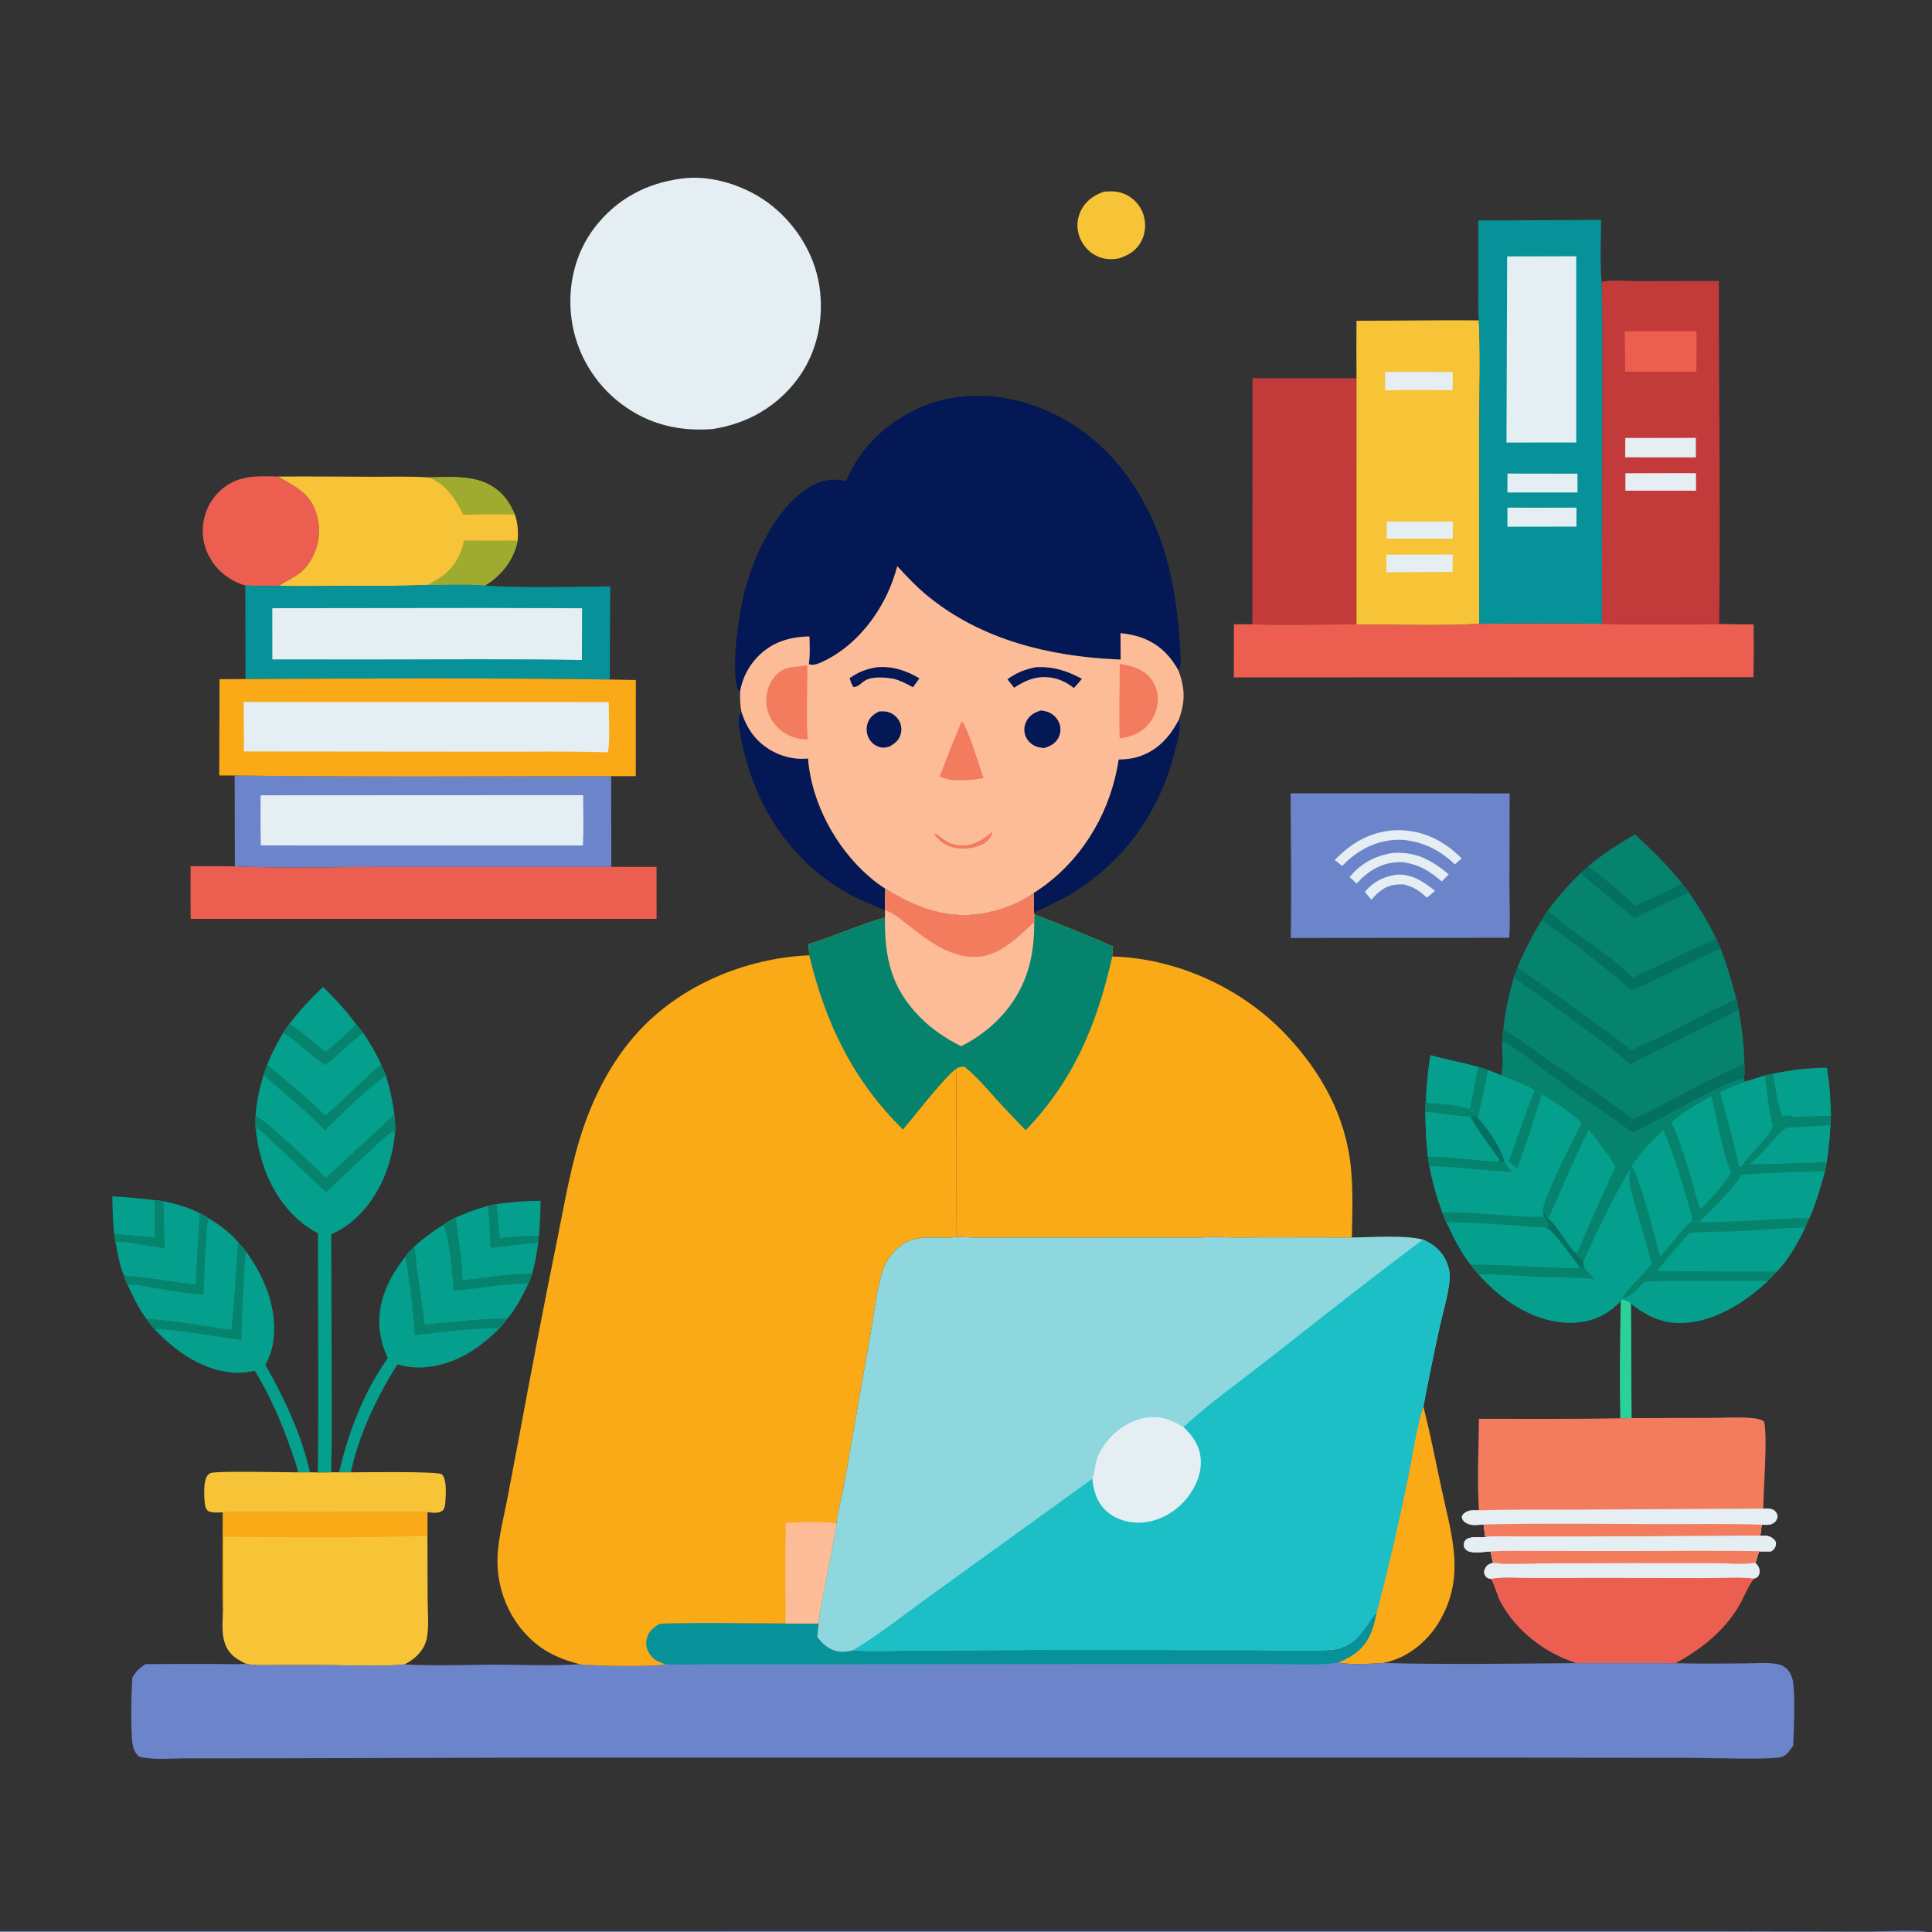 <?xml version="1.0" encoding="UTF-8"?> <svg xmlns="http://www.w3.org/2000/svg" width="1024" height="1024" viewBox="0 0 1024 1024" fill="none"><rect x="0" y="0" width="1024" height="1024" fill="#333333" stroke="none"/><g clip-path="url(#clip0_61_203)"><path d="M859.027 689.384L859.779 688.639C861.049 688.713 862.91 689.394 863.863 690.289C864.096 690.507 864.27 690.78 864.473 691.026C864.725 711.223 864.489 731.43 864.808 751.621L858.807 751.727C858.356 731.019 858.652 710.097 859.027 689.384Z" fill="#2BD19A"></path><path d="M263.077 638.169C270.943 637.107 278.56 636.407 286.522 636.477C286.435 642.642 286.232 648.813 285.63 654.953C278.716 655.034 271.874 655.583 265.015 656.44C264.062 650.436 263.692 644.223 263.077 638.169Z" fill="#04A08D"></path><path d="M59.526 634.051C67.053 634.534 74.566 635.166 82.052 636.083C82.104 642.7 82.274 649.341 82.157 655.956C74.942 655.211 67.707 654.699 60.482 654.064C59.82 647.428 59.646 640.716 59.526 634.051Z" fill="#04A08D"></path><path d="M503.44 1023.51L889.648 1023.52L989.283 1023.74C996.931 1023.79 1015.27 1022.69 1021.42 1024H503.488H0V1023.56L503.44 1023.51Z" fill="#6C85CA"></path><path d="M171.248 523.115C177.682 529.304 183.505 535.829 188.896 542.947C183.939 548.205 178.056 552.85 172.585 557.575C166.492 553.15 159.632 546.266 153.286 542.802C158.731 535.755 164.72 529.169 171.248 523.115Z" fill="#04A08D"></path><path d="M758.112 559.211C766.477 561.56 775.091 563.083 783.49 565.445L788.684 567.145C787.252 575.649 785.099 584.058 783.31 592.497C782.845 592.256 782.457 591.775 782.081 591.411L779.368 591.984C771.378 591.547 763.48 589.91 755.488 589.374C755.487 586.388 755.637 583.44 755.834 580.461C756.251 573.361 756.962 566.231 758.112 559.211Z" fill="#04A08D"></path><path d="M755.834 580.461C755.896 581.796 755.687 583.336 756.411 584.466C763.721 585.35 771.793 585.081 778.687 587.798L779.224 587.037C780.157 588.509 781.085 589.98 782.081 591.411L779.368 591.984C771.378 591.547 763.48 589.91 755.488 589.374C755.487 586.388 755.637 583.44 755.834 580.461Z" fill="#06836D"></path><path d="M783.49 565.445L788.684 567.145C787.252 575.649 785.099 584.058 783.31 592.497C782.845 592.256 782.457 591.775 782.081 591.411C781.085 589.98 780.157 588.509 779.224 587.037C780.74 579.861 782.09 572.644 783.49 565.445Z" fill="#06836D"></path><path d="M939.68 569.102C949.179 567.057 958.656 565.96 968.372 565.914C968.656 568.153 968.902 570.406 969.272 572.633C969.573 576.509 970.004 580.422 970.109 584.308C970.534 588.323 970.559 592.378 970.155 596.398C963.302 596.828 956.392 597.448 949.528 597.546C947.918 597.598 946.213 597.856 944.715 597.168L944.318 594.403L943.668 594.197C942.616 594.969 941.568 595.826 940.33 596.274C940.103 596.357 939.872 596.43 939.643 596.508C937.473 589.881 936.478 577.404 935.446 570.047L939.68 569.102Z" fill="#04A08D"></path><path d="M950.531 591.953C954.401 588.051 964.469 573.23 969.272 572.635C969.573 576.511 970.004 580.424 970.109 584.31L970.165 591.407L950.531 591.953Z" fill="#04A08D"></path><path d="M935.446 570.048L939.68 569.104C940.517 573.395 942.733 588.771 944.706 591.518L945.358 591.427C947.29 591.174 948.778 590.943 950.531 591.953L970.165 591.406L970.109 584.31C970.534 588.325 970.559 592.379 970.155 596.399C963.302 596.829 956.392 597.449 949.528 597.547C947.918 597.599 946.213 597.857 944.715 597.169L944.318 594.404L943.668 594.198C942.616 594.97 941.568 595.828 940.33 596.276C940.103 596.359 939.872 596.431 939.643 596.509C937.473 589.882 936.478 577.405 935.446 570.048Z" fill="#06836D"></path><path d="M866.573 442.172C875.477 450.547 884.099 458.781 891.662 468.444C883.345 472.432 875.067 476.652 866.522 480.13C859.114 472.738 849.977 465.442 841.464 459.332C849.356 452.759 857.743 447.37 866.573 442.172Z" fill="#06836D"></path><path d="M585.22 101.564C589.244 101.288 592.757 101.27 596.52 103.023C600.942 105.083 604.363 108.85 605.944 113.47C607.52 118.077 607.245 123.335 605.022 127.685C602.5 132.622 598.271 135.304 593.124 136.925C589.305 137.661 585.574 137.532 581.949 135.985C577.472 134.074 574.037 130.3 572.27 125.793C570.492 121.259 570.677 116.394 572.741 111.987C575.287 106.548 579.695 103.446 585.22 101.564Z" fill="#F7C438"></path><path d="M258.354 639.19L263.077 638.17C263.692 644.224 264.062 650.437 265.015 656.441C271.874 655.584 278.716 655.035 285.63 654.954L285.239 658.845C284.465 664.327 283.684 669.819 282.006 675.113C269.899 675.22 257.095 677.201 245.064 678.716C244.824 667.691 242.694 656.336 241.433 645.37C246.906 642.837 252.572 640.879 258.354 639.19Z" fill="#04A08D"></path><path d="M258.354 639.19L263.077 638.17C263.692 644.224 264.062 650.437 265.015 656.441C271.874 655.584 278.716 655.035 285.63 654.954L285.239 658.845C276.889 658.959 268.394 660.917 259.972 661.375C259.639 654.033 259.501 646.45 258.354 639.19Z" fill="#06836D"></path><path d="M82.052 636.082L86.721 636.638C93.38 638.149 99.942 639.883 106.011 643.116C105.256 655.723 104.293 668.359 103.799 680.977C91.092 679.354 78.431 677.2 65.667 676.092C63.352 670.498 62.334 664.279 61.186 658.354L60.482 654.063C67.707 654.698 74.942 655.21 82.157 655.955C82.273 649.34 82.103 642.699 82.052 636.082Z" fill="#04A08D"></path><path d="M82.052 636.082L86.721 636.638C86.901 644.975 86.878 653.378 87.419 661.698C83.194 661.118 63.497 657.305 61.186 658.354L60.482 654.063C67.707 654.698 74.942 655.21 82.157 655.955C82.273 649.34 82.103 642.699 82.052 636.082Z" fill="#06836D"></path><path d="M188.896 542.948C190.144 544.469 191.41 545.976 192.585 547.555C196.187 552.927 199.434 558.347 202.052 564.277C191.809 572.961 182.499 582.718 172.279 591.425C165.863 584.848 158.824 578.906 151.815 572.979C148.43 570.116 145.13 566.974 141.545 564.374C143.938 558.419 146.818 552.919 150.07 547.398C151.055 545.801 152.173 544.312 153.286 542.803C159.632 546.267 166.492 553.151 172.585 557.576C178.056 552.851 183.939 548.206 188.896 542.948Z" fill="#04A08D"></path><path d="M188.896 542.948C190.144 544.469 191.41 545.976 192.585 547.555C185.31 552.586 179.302 559.053 172.492 564.642C164.652 559.413 158.21 552.326 150.07 547.398C151.055 545.801 152.173 544.312 153.286 542.803C159.632 546.267 166.492 553.151 172.585 557.576C178.056 552.851 183.939 548.206 188.896 542.948Z" fill="#06836D"></path><path d="M235.023 649.13C236.939 647.579 239.262 646.524 241.433 645.369C242.694 656.335 244.824 667.69 245.064 678.715C257.095 677.2 269.899 675.219 282.006 675.112C281.382 676.925 280.852 678.837 279.966 680.537C276.892 686.905 273.507 693.566 268.837 698.931C254.36 699.057 239.483 700.644 225.073 702.079C223.201 688.315 221.033 674.551 219.574 660.736C224.444 656.262 229.412 652.628 235.023 649.13Z" fill="#04A08D"></path><path d="M235.023 649.13C236.939 647.579 239.262 646.524 241.433 645.369C242.694 656.335 244.824 667.69 245.064 678.715C257.095 677.2 269.899 675.219 282.006 675.112C281.382 676.925 280.852 678.837 279.966 680.537C268.571 679.894 252.626 683.34 240.574 684.126C239.55 674.967 238.464 657.161 235.023 649.13Z" fill="#06836D"></path><path d="M106.011 643.115C107.583 643.872 109.07 644.567 110.452 645.641C116.274 649.128 121.883 653.132 126.231 658.405C125.23 673.985 124.246 689.539 122.725 705.08C107.942 702.677 92.67 700.007 77.707 699.138C73.504 693.678 70.497 687.133 67.579 680.915C66.746 679.419 66.25 677.701 65.667 676.091C78.431 677.199 91.092 679.353 103.799 680.976C104.293 668.358 105.256 655.722 106.011 643.115Z" fill="#04A08D"></path><path d="M106.011 643.115C107.583 643.872 109.07 644.567 110.452 645.641C109.325 649.715 107.888 680.885 107.976 686.23C99.16 685.713 90.41 684.017 81.7 682.61C77.159 681.876 72.184 680.754 67.579 680.915C66.746 679.419 66.25 677.701 65.667 676.091C78.431 677.199 91.092 679.353 103.799 680.976C104.293 668.358 105.256 655.722 106.011 643.115Z" fill="#06836D"></path><path d="M624.746 381.557C626.732 384.865 623.483 394.942 622.525 398.775C614.597 430.495 595.351 457.344 567.162 474.088C560.968 477.767 554.483 480.556 548 483.639L547.783 473.393C549.8 472.062 551.809 470.718 553.748 469.275C575.188 453.31 588.97 428.874 592.921 402.553C596.452 402.477 599.686 402.206 603.087 401.158C613.321 398.007 619.89 390.794 624.746 381.557Z" fill="#031855"></path><path d="M219.574 660.736C221.033 674.551 223.201 688.315 225.073 702.079C239.483 700.644 254.36 699.057 268.837 698.931C267.5 700.752 266.249 702.622 264.569 704.146C253.275 715.691 239.045 724.513 222.427 724.804C218.412 724.875 214.534 724.333 210.706 723.101C200.013 739.835 190.008 760.851 185.974 780.376L179.714 780.349C184.792 758.9 192.68 737.916 205.525 719.848C203.436 715.176 201.881 710.493 201.294 705.39C199.577 690.457 205.844 677.459 214.882 666.025C216.193 663.997 217.868 662.424 219.574 660.736Z" fill="#04A08D"></path><path d="M219.574 660.736C221.033 674.551 223.201 688.315 225.073 702.079C239.483 700.644 254.36 699.057 268.837 698.931C267.5 700.752 266.249 702.622 264.569 704.146C257.336 703.299 228.214 706.603 219.566 707.647C219.412 696.286 216.819 677.471 214.882 666.025C216.193 663.997 217.868 662.424 219.574 660.736Z" fill="#06836D"></path><path d="M126.231 658.406C127.807 660.065 129.271 661.671 130.574 663.565C140.532 677.286 147.414 694.366 144.751 711.588C144.085 715.893 142.675 719.562 140.69 723.416C150.965 741.8 159.569 759.726 164.3 780.364L157.986 780.387C157.253 776.39 155.615 772.333 154.292 768.487C149.205 753.7 143.136 739.899 135.067 726.493C131.804 727.221 128.769 727.688 125.417 727.599C108.367 727.146 93.305 716.583 82.02 704.627C80.356 702.941 79.066 701.068 77.707 699.139C92.67 700.008 107.942 702.678 122.725 705.081C124.246 689.54 125.23 673.986 126.231 658.406Z" fill="#04A08D"></path><path d="M126.231 658.406C127.807 660.065 129.271 661.671 130.574 663.565C129.368 666.466 127.928 704.933 127.985 710.209C121.871 709.434 85.066 703.437 82.02 704.627C80.356 702.941 79.066 701.068 77.707 699.139C92.67 700.008 107.942 702.678 122.725 705.081C124.246 689.54 125.23 673.986 126.231 658.406Z" fill="#06836D"></path><path d="M139.703 569.846L141.545 564.372C145.13 566.972 148.43 570.114 151.815 572.977C158.824 578.904 165.863 584.846 172.279 591.423C182.499 582.716 191.809 572.959 202.052 564.275L204.531 570.066C206.658 576.963 208.146 583.621 209.06 590.801L172.728 624.43C166.19 618.1 141.927 594.46 135.445 591.557C135.87 584.077 137.482 576.981 139.703 569.846Z" fill="#04A08D"></path><path d="M139.703 569.846L141.545 564.372C145.13 566.972 148.43 570.114 151.815 572.977C158.824 578.904 165.863 584.846 172.279 591.423C182.499 582.716 191.809 572.959 202.052 564.275L204.531 570.066C192.957 578.277 182.441 589.331 172.158 599.153C162.243 588.5 150.528 579.543 139.703 569.846Z" fill="#06836D"></path><path d="M469.042 482.369C459.322 478.615 449.783 474.375 441.167 468.451C414.083 449.828 398.118 421.508 392.425 389.458C391.732 385.556 390.587 380.617 392.952 377.223C395.878 386.484 401.018 393.693 409.741 398.316C415.564 401.402 421.714 402.619 428.288 402.047C430.036 425.311 442.954 449.28 460.512 464.474C463.224 466.822 466.175 469.191 469.272 471.016L469.042 482.369Z" fill="#031855"></path><path d="M175.732 780.349L179.714 780.35L185.974 780.377C191.776 780.383 232.49 779.687 234.203 781.437C237.065 784.36 236.25 792.902 235.999 796.688C235.892 798.313 235.637 799.393 234.6 800.691C232.007 802.308 229.439 801.774 226.548 801.485C190.43 801.358 154.292 801.133 118.175 801.528C115.461 801.613 112.631 802.071 110.151 800.797C109.373 799.875 108.884 799.099 108.7 797.88C108.153 794.247 107.532 784.523 110.224 781.746C110.446 781.518 111.081 780.938 111.43 780.779C114.232 779.502 151.685 780.374 157.986 780.387L164.3 780.364L168.45 780.396L175.732 780.349Z" fill="#F7C438"></path><path d="M841.464 459.332C849.977 465.442 859.114 472.738 866.522 480.13C875.067 476.652 883.345 472.432 891.662 468.444C892.911 469.935 894.103 471.407 895.195 473.017C900.639 480.877 905.588 489.025 909.687 497.675C894.758 504.191 880.185 511.278 865.531 518.375C852.043 504.739 834.419 495.621 820.339 482.716C825.424 475.483 831.355 469.023 837.661 462.851L841.464 459.332Z" fill="#06836D"></path><path d="M841.464 459.332C849.977 465.442 859.114 472.738 866.522 480.13C875.067 476.652 883.345 472.432 891.662 468.444C892.911 469.935 894.103 471.407 895.195 473.017C885.384 477.322 875.775 482.067 866.162 486.792C856.797 478.623 847.176 470.836 837.661 462.851L841.464 459.332Z" fill="#047061"></path><path d="M130.007 310.342C124.749 308.736 119.863 306 116.021 302.046C110.525 296.389 107.262 288.703 107.467 280.771C107.667 272.985 110.739 265.666 116.453 260.293C125.57 251.72 135.825 252.218 147.462 252.59C157.761 258.762 165.293 261.653 168.312 274.52C170.202 282.577 168.553 291.171 164.025 298.065C159.271 305.303 154.25 306.135 147.775 310.542C141.85 310.566 135.926 310.643 130.007 310.342Z" fill="#EB5E50"></path><path d="M209.06 590.803C209.373 594.442 209.784 598.167 209.241 601.805C207.262 619.394 199.808 636.89 185.691 648.14C182.57 650.627 179.215 652.57 175.572 654.184L175.853 747.04C175.916 754.496 175.82 761.949 175.741 769.404C175.703 772.947 175.34 776.839 175.732 780.35L168.45 780.397C168.996 738.173 168.475 695.878 168.527 653.645C165.6 652.152 162.817 650.394 160.25 648.34C145.563 636.588 137.721 618.208 135.741 599.874C135.191 597.263 135.461 594.233 135.445 591.559C141.927 594.462 166.19 618.102 172.728 624.432L209.06 590.803Z" fill="#04A08D"></path><path d="M209.06 590.803C209.373 594.442 209.784 598.167 209.241 601.805C209.202 600.929 209.042 600.277 208.756 599.45C205.156 600.408 178.229 627.321 172.777 631.984C160.75 620.712 148.906 609.058 136.682 598.025L136.086 598.073L135.741 599.874C135.191 597.263 135.461 594.233 135.445 591.559C141.927 594.462 166.19 618.102 172.728 624.432L209.06 590.803Z" fill="#06836D"></path><path d="M754.436 745.393C757.962 759.545 760.817 773.84 763.837 788.105C769.209 813.471 777.299 835.72 762.478 860.101C756.285 870.288 745.994 878.573 734.237 881.181C733.811 881.275 733.381 881.353 732.949 881.421C725.335 881.961 716.418 882.351 708.873 881.278C711.677 880.154 714.46 878.847 716.974 877.16C725.25 871.607 727.648 864.163 729.55 854.942C735.803 831.527 741.184 807.608 746.129 783.888C748.469 772.664 750.805 755.614 754.436 745.393Z" fill="#FAAA17"></path><path d="M817.179 487.686C817.93 485.941 819.273 484.298 820.339 482.717C834.419 495.622 852.043 504.74 865.531 518.376C880.185 511.279 894.758 504.192 909.687 497.676C910.499 499.424 911.356 501.164 912.067 502.957C915.397 511.773 918.012 520.453 920.336 529.582C901.591 538.193 883.505 548.514 864.602 556.699C858.649 551.736 852.059 547.255 845.823 542.635C832.117 532.48 818.369 522.545 804.203 513.041C807.842 504.185 812.046 495.781 817.179 487.686Z" fill="#06836D"></path><path d="M817.179 487.686C817.93 485.941 819.273 484.298 820.339 482.717C834.419 495.622 852.043 504.74 865.531 518.376C880.185 511.279 894.758 504.192 909.687 497.676C910.499 499.424 911.356 501.164 912.067 502.957C906.796 504.64 901.657 507.522 896.663 509.919C886.099 514.988 875.587 520.333 864.811 524.932C849.589 511.739 833.598 499.355 817.179 487.686Z" fill="#047061"></path><path d="M802.413 517.745L804.203 513.039C818.369 522.543 832.117 532.478 845.823 542.633C852.059 547.253 858.649 551.734 864.602 556.697C883.505 548.512 901.591 538.191 920.336 529.58L921.575 535.378C923.16 544.776 924.52 554.295 924.536 563.849C917.004 567.627 909.201 570.816 901.685 574.668C889.572 580.876 877.769 587.775 865.354 593.372C851.872 582.633 837.15 573.321 822.914 563.607C814.326 557.748 805.748 551.008 796.759 545.874C797.646 536.265 799.831 527.014 802.413 517.745Z" fill="#06836D"></path><path d="M802.413 517.745L804.203 513.039C818.369 522.543 832.117 532.478 845.823 542.633C852.059 547.253 858.649 551.734 864.602 556.697C883.505 548.512 901.591 538.191 920.336 529.58L921.575 535.378C902.393 544.954 883.037 554.2 864.059 564.179C858.94 559.22 853.122 555.023 847.415 550.776C839.115 544.599 830.835 538.371 822.411 532.366C815.692 527.577 808.721 523.076 802.413 517.745Z" fill="#047061"></path><path d="M791.463 828.279C799.395 829.401 808.224 828.643 816.262 828.62L864.494 828.494L909.129 828.52C916.016 828.527 923.625 829.182 930.418 828.335C931.821 829.763 932.706 831.073 932.651 833.171C932.625 834.178 932.194 834.883 931.728 835.737C930.956 836.263 930.586 836.472 929.659 836.726C929.471 836.984 929.28 837.24 929.094 837.499C926.018 841.803 924.095 847.165 921.345 851.728C913.38 864.944 901.479 874.202 888.15 881.53L835.581 881.497C835.494 881.471 835.406 881.446 835.319 881.419C818.902 876.169 803.629 864.519 795.376 849.171C793.359 845.421 792.535 840.956 790.49 837.353C790.391 837.18 790.274 837.018 790.166 836.851C789.686 836.771 789.245 836.721 788.786 836.53C787.525 836.005 787.137 835.179 786.633 833.994C786.596 832.71 786.724 831.899 787.402 830.819C788.439 829.166 789.673 828.738 791.463 828.279Z" fill="#EB5E50"></path><path d="M791.463 828.279C799.395 829.401 808.224 828.643 816.262 828.62L864.494 828.494L909.129 828.52C916.016 828.527 923.625 829.182 930.418 828.335C931.821 829.763 932.706 831.073 932.651 833.171C932.625 834.178 932.194 834.883 931.728 835.737C930.956 836.263 930.586 836.472 929.659 836.726C921.974 835.754 913.347 836.446 905.574 836.427L856.006 836.352L811.641 836.375C804.771 836.393 796.877 835.645 790.166 836.851C789.686 836.771 789.245 836.721 788.786 836.53C787.525 836.005 787.137 835.179 786.633 833.994C786.596 832.71 786.724 831.899 787.402 830.819C788.439 829.166 789.673 828.738 791.463 828.279Z" fill="#E5EEF3"></path><path d="M147.462 252.59C164.103 252.452 180.752 252.62 197.394 252.695C207.255 252.74 217.36 252.341 227.189 253.061C240.865 252.944 255.206 251.157 265.802 261.708C269.022 264.914 271.063 268.677 272.933 272.768C274.478 277.461 274.763 281.585 274.355 286.503C272.4 296.263 266.49 304.114 258.242 309.589C257.833 309.86 257.419 310.122 257.004 310.383C247.337 309.45 236.725 310.145 226.989 310.024C213.16 310.716 199.243 310.447 185.396 310.494C172.892 310.537 160.266 310.934 147.775 310.542C154.25 306.135 159.271 305.303 164.025 298.065C168.553 291.171 170.202 282.577 168.312 274.52C165.293 261.653 157.761 258.762 147.462 252.59Z" fill="#F7C438"></path><path d="M227.189 253.061C240.865 252.944 255.206 251.157 265.802 261.708C269.022 264.914 271.063 268.677 272.933 272.768C263.859 272.453 254.614 272.599 245.541 272.883C241.595 264.669 236.169 256.318 227.189 253.061Z" fill="#9EAB2F"></path><path d="M245.954 286.502C255.417 286.603 264.891 286.505 274.355 286.503C272.4 296.263 266.49 304.114 258.242 309.589C257.833 309.86 257.419 310.122 257.004 310.383C247.337 309.45 236.725 310.145 226.989 310.024C228.548 308.774 230.493 307.928 232.189 306.858C240.015 301.925 243.95 295.354 245.954 286.502Z" fill="#9EAB2F"></path><path d="M124.473 459.189C150.264 460.316 176.414 459.495 202.249 459.491L324.003 459.447L347.996 459.456L348.006 487.015L101.079 487.02C100.927 477.712 101.036 468.384 101.02 459.073C108.84 459.042 116.653 459.051 124.473 459.189Z" fill="#EB5E50"></path><path d="M718.967 200.475L718.962 330.925C700.616 330.915 682.096 331.448 663.766 330.889L663.867 200.486L718.967 200.475Z" fill="#C23A39"></path><path d="M783.975 330.608C805.647 330.371 827.391 330.274 849.061 330.597C869.732 331.109 890.508 330.851 911.187 330.677C917.283 330.929 923.384 330.9 929.483 330.914C929.462 340.235 929.705 349.638 929.327 358.947L653.963 359.034L653.998 330.88L663.766 330.889C682.096 331.448 700.616 330.915 718.962 330.925C740.495 330.925 762.498 331.852 783.975 330.608Z" fill="#EB5E50"></path><path d="M118.175 801.527C154.292 801.132 190.43 801.357 226.548 801.484L226.544 814.039L226.663 848.398C226.685 854.919 227.484 862.434 226.113 868.78C225.399 872.089 223.479 875.095 221.1 877.458C219.155 879.389 216.886 880.88 214.472 882.16C201.748 883.512 184.432 882.54 171.129 882.536L146.499 882.52C141.299 882.514 135.588 882.943 130.492 881.883C127.764 880.56 125.057 879.15 122.891 876.987C116.521 870.627 118.022 861.087 118.198 852.887C117.6 835.856 118.195 818.581 118.175 801.527Z" fill="#F7C438"></path><path d="M118.175 801.527C154.292 801.132 190.43 801.357 226.548 801.484L226.544 814.039C190.709 815.191 154.623 814.816 118.763 814.544C118.221 820.532 119.569 850.161 118.198 852.887C117.6 835.856 118.195 818.581 118.175 801.527Z" fill="#FAAA17"></path><path d="M684.032 420.502L800.14 420.511L800.038 470.423C800.051 479.204 800.531 488.285 799.904 497.031L684.182 497.151C684.522 471.617 684.176 446.039 684.032 420.502Z" fill="#6C85CA"></path><path d="M739.713 463.63C748.246 462.933 754.301 467.202 760.627 472.18L756.234 475.809C752.467 472.112 749.204 470.071 744.119 468.784C742.828 468.718 741.58 468.728 740.29 468.842C734.274 469.371 730.581 472.467 726.869 476.919L723.401 472.653C728.013 467.356 732.891 464.855 739.713 463.63Z" fill="#E5EEF3"></path><path d="M737.772 452.146C750.365 451.143 758.364 455.665 767.89 463.405C766.61 464.641 765.389 465.937 764.153 467.216C758.007 461.735 752.302 458.374 744.117 457.035C743.077 456.985 742.033 456.947 740.992 456.985C731.85 457.316 725.047 461.716 719.003 468.31C717.85 467.115 716.567 466.016 715.347 464.888C721.253 457.604 728.58 453.705 737.772 452.146Z" fill="#E5EEF3"></path><path d="M737.283 440.183C738.718 440.032 740.133 440.006 741.575 440.019C754.583 440.131 765.72 445.839 774.731 455.012L771.062 458.159C763.619 450.828 754.525 446.228 744.125 445.205C743.166 445.123 742.215 445.082 741.252 445.093C729.523 445.23 719.307 450.616 711.392 458.979L707.462 455.801C715.975 447.069 725.02 441.577 737.283 440.183Z" fill="#E5EEF3"></path><path d="M226.989 310.025C236.725 310.146 247.337 309.451 257.004 310.384C279.035 311.691 301.365 311.022 323.431 310.802L323.154 360.164C258.844 359.268 194.44 359.591 130.122 359.912L130.007 310.343C135.926 310.644 141.85 310.567 147.775 310.543C160.266 310.935 172.892 310.538 185.396 310.495C199.243 310.448 213.16 310.717 226.989 310.025Z" fill="#079299"></path><path d="M255.166 322.25L308.518 322.381L308.414 349.807C271.887 349.135 235.286 349.528 198.75 349.522L144.342 349.499L144.334 322.372L255.166 322.25Z" fill="#E5EEF3"></path><path d="M124.378 411.043C190.883 411.883 257.436 411.494 323.946 411.372L324.003 459.448L202.249 459.492C176.414 459.496 150.264 460.317 124.473 459.19L124.378 411.043Z" fill="#6C85CA"></path><path d="M138.124 421.525L309.086 421.438C309.178 430.318 309.383 439.274 308.955 448.143L138.262 448.082C137.963 439.256 138.158 430.359 138.124 421.525Z" fill="#E5EEF3"></path><path d="M718.968 170.011C740.579 169.985 762.201 169.642 783.81 169.799C784.775 188.081 784.056 206.762 784.085 225.096L783.975 330.608C762.498 331.852 740.495 330.925 718.962 330.925L718.967 200.475C718.863 190.325 718.963 180.162 718.968 170.011Z" fill="#F7C438"></path><path d="M734.972 276.412L770.038 276.44L769.993 285.488L734.986 285.483L734.972 276.412Z" fill="#E5EEF3"></path><path d="M734.748 293.981L770 293.936C770.016 296.985 769.951 300.029 769.881 303.077L734.819 303.308L734.748 293.981Z" fill="#E5EEF3"></path><path d="M734.1 197.154L769.989 197.176C770.009 200.399 770.071 203.612 769.774 206.825C757.908 206.751 746.048 206.646 734.184 206.902L734.1 197.154Z" fill="#E5EEF3"></path><path d="M848.81 149.346C854.423 148.074 861.876 149 867.743 148.992L911.017 148.906C911.024 209.47 911.932 270.125 911.187 330.677C890.508 330.851 869.732 331.109 849.061 330.597L849.215 203.191C849.161 185.265 849.406 167.26 848.81 149.346Z" fill="#C23A39"></path><path d="M894.151 250.744L898.929 250.804L898.924 260.085L866.713 260.06L861.487 260.066L861.494 250.827L894.151 250.744Z" fill="#E5EEF3"></path><path d="M861.435 232.147L898.844 232.08L898.872 242.443L861.377 242.405L861.435 232.147Z" fill="#E5EEF3"></path><path d="M861.163 175.553L899.188 175.48C899.315 182.661 899.141 189.862 899.074 197.043L861.313 197.03C861.345 189.868 861.273 182.713 861.163 175.553Z" fill="#EB5E50"></path><path d="M130.122 359.911C194.44 359.59 258.844 359.267 323.154 360.163L337.012 360.423L336.978 411.384L323.946 411.371C257.436 411.493 190.883 411.882 124.378 411.042L116.196 411.005L116.352 359.982L130.122 359.911Z" fill="#FAAA17"></path><path d="M129.11 372.057L322.632 372.128C322.615 376.161 323.474 396.886 322.024 398.748C301.264 398.074 280.339 398.492 259.56 398.413L129.245 398.293C129.349 389.549 129.205 380.801 129.11 372.057Z" fill="#E5EEF3"></path><path d="M864.808 751.621L907.579 751.493C914.451 751.479 921.683 750.953 928.498 751.606C930.821 751.829 933.067 752.037 935.004 753.424C936.976 761.711 934.626 789.201 934.581 799.611C936.795 799.571 939.332 799.263 940.976 801.092C941.714 801.913 941.897 802.523 942.159 803.564C941.977 804.894 941.615 806.019 940.523 806.888C938.465 808.525 936.227 808.217 933.775 808.099L932.975 813.991C935.988 813.902 937.795 813.748 940.171 815.886C940.743 816.4 941.021 816.937 941.314 817.634C941.266 819.18 940.998 820.219 939.863 821.388C939.399 821.865 939.18 821.959 938.662 822.268C936.538 822.296 934.411 822.366 932.289 822.255L930.418 828.337C923.625 829.184 916.016 828.529 909.129 828.522L864.494 828.496L816.262 828.622C808.224 828.645 799.395 829.403 791.463 828.281C790.882 826.32 790.507 824.283 790.074 822.284C786.776 822.466 782.184 823.224 779.033 822.419C777.475 822.021 776.855 821.33 776.03 820.008C775.897 818.713 775.74 817.704 776.567 816.567C778.421 814.019 783.793 815.043 786.683 814.748L787.238 814.687L786.314 807.996C783.018 808.254 779.905 808.907 776.916 807.124C775.553 806.31 775.092 805.511 774.754 804C774.994 803.343 775.225 802.823 775.751 802.339C778.157 800.127 780.833 800.404 783.861 800.487C782.81 784.52 783.746 768.008 783.861 751.998C808.83 751.953 833.846 752.209 858.807 751.727L864.808 751.621Z" fill="#F37C5F"></path><path d="M934.581 799.61C936.795 799.57 939.332 799.262 940.976 801.091C941.714 801.912 941.897 802.522 942.159 803.563C941.977 804.893 941.615 806.018 940.523 806.887C938.465 808.524 936.227 808.216 933.775 808.098L932.975 813.99C935.988 813.901 937.795 813.747 940.171 815.885C940.743 816.399 941.021 816.936 941.314 817.633C941.266 819.179 940.998 820.218 939.863 821.387C939.399 821.864 939.18 821.958 938.662 822.267C936.538 822.295 934.411 822.365 932.289 822.254L930.418 828.336C923.625 829.183 916.016 828.528 909.129 828.521L864.494 828.495L816.262 828.621C808.224 828.644 799.395 829.402 791.463 828.28C790.882 826.319 790.507 824.282 790.074 822.283C786.776 822.465 782.184 823.223 779.033 822.418C777.475 822.02 776.855 821.329 776.03 820.007C775.897 818.712 775.74 817.703 776.567 816.566C778.421 814.018 783.793 815.042 786.683 814.747L787.238 814.686L786.314 807.995C783.018 808.253 779.905 808.906 776.916 807.123C775.553 806.309 775.092 805.51 774.754 803.999C774.994 803.342 775.225 802.822 775.751 802.338C778.157 800.126 780.833 800.403 783.861 800.486C799.325 799.995 814.9 800.23 830.377 800.155L934.581 799.61Z" fill="#E5EEF3"></path><path d="M786.314 807.995C816.281 807.324 846.325 807.68 876.299 807.817C895.411 807.905 914.682 807.491 933.775 808.098L932.975 813.99L832.004 814.46L802.746 814.417C797.727 814.402 792.196 813.973 787.238 814.686L786.314 807.995Z" fill="#F37C5F"></path><path d="M932.975 813.99C935.988 813.901 937.795 813.747 940.171 815.885C940.743 816.399 941.021 816.936 941.314 817.633C941.266 819.179 940.998 820.218 939.863 821.387C939.399 821.864 939.18 821.958 938.662 822.267C936.538 822.295 934.411 822.365 932.289 822.254L930.418 828.336C923.625 829.183 916.016 828.528 909.129 828.521L864.494 828.495L816.262 828.621C808.224 828.644 799.395 829.402 791.463 828.28C790.882 826.319 790.507 824.282 790.074 822.283C786.776 822.465 782.184 823.223 779.033 822.418C777.475 822.02 776.855 821.329 776.03 820.007C775.897 818.712 775.74 817.703 776.567 816.566C778.421 814.018 783.793 815.042 786.683 814.747L787.238 814.686C792.196 813.973 797.727 814.402 802.746 814.417L832.004 814.46L932.975 813.99Z" fill="#E5EEF3"></path><path d="M790.074 822.283C797.819 821.813 805.72 822.039 813.483 822.036L852.709 822.077C881.327 822.147 910.061 821.64 938.662 822.267C936.538 822.295 934.411 822.365 932.289 822.254L930.418 828.336C923.625 829.183 916.016 828.528 909.129 828.521L864.494 828.495L816.262 828.621C808.224 828.644 799.395 829.402 791.463 828.28C790.882 826.319 790.507 824.282 790.074 822.283Z" fill="#F37C5F"></path><path d="M783.537 116.886L848.621 116.537C848.542 127.389 847.98 138.531 848.81 149.345C849.406 167.259 849.161 185.264 849.215 203.19L849.061 330.596C827.391 330.273 805.647 330.37 783.975 330.607L784.085 225.095C784.056 206.761 784.775 188.08 783.81 169.798C783.27 163.369 783.553 156.702 783.546 150.244L783.537 116.886Z" fill="#079299"></path><path d="M798.963 269.039C811.155 269.19 823.359 269.071 835.552 269.052L835.537 279.122L798.97 279.181L798.963 269.039Z" fill="#E5EEF3"></path><path d="M798.989 251.004L836.105 251.066L836.102 261.018L798.962 261.029L798.989 251.004Z" fill="#E5EEF3"></path><path d="M798.821 135.902L835.439 135.818L835.443 234.539L798.473 234.557L798.821 135.902Z" fill="#E5EEF3"></path><path d="M361.001 94.687C376.321 92.465 394.078 98.09 406.456 107.003C420.889 117.396 431.515 133.753 434.249 151.399C436.902 168.528 433.302 186.454 422.978 200.523C411.904 215.614 395.976 224.633 377.608 227.421C359.75 228.721 343.885 224.989 329.39 214.138C315.038 203.393 305.408 187.145 302.955 169.345C300.585 152.15 304.575 134.392 315.201 120.554C326.68 105.607 342.443 97.13 361.001 94.687Z" fill="#E5EEF3"></path><path d="M796.759 545.875C805.748 551.009 814.326 557.749 822.914 563.608C837.15 573.322 851.872 582.634 865.354 593.373C877.769 587.776 889.572 580.877 901.685 574.669C909.201 570.817 917.004 567.628 924.536 563.85C924.652 566.526 924.887 569.096 924.218 571.718L924.999 573.281L935.446 570.048C936.478 577.405 937.473 589.882 939.643 596.509C939.872 596.431 940.103 596.358 940.33 596.275C941.568 595.827 942.616 594.97 943.668 594.198L944.318 594.404L944.715 597.169C946.213 597.857 947.918 597.599 949.528 597.547C956.392 597.449 963.302 596.829 970.155 596.399C969.824 602.969 969.075 609.52 968.12 616.028L967.252 620.892C964.964 629.265 962.584 637.469 959.14 645.461L956.852 650.588C952.757 658.823 948.135 667.438 941.665 674.075C940.127 675.705 938.622 677.538 936.939 679.008C924.336 690.809 906.81 701.808 888.853 701.175C879.588 700.848 871.618 696.66 864.473 691.025C864.27 690.779 864.096 690.506 863.863 690.288C862.91 689.393 861.049 688.712 859.779 688.638L859.027 689.383C858.107 690.617 856.96 691.612 855.81 692.625C848.362 699.189 838.908 701.671 829.119 700.987C811.474 699.753 795.105 688.483 783.744 675.515C782.13 673.893 780.864 672.07 779.533 670.219C774.079 663.696 770.321 655.425 766.65 647.791C765.837 646.212 765.238 644.435 764.559 642.789C761.507 634.774 759.298 626.771 757.654 618.37C757.219 616.672 757.1 614.738 756.839 612.993C755.88 605.126 755.583 597.291 755.488 589.374C763.48 589.91 771.378 591.547 779.368 591.984L782.081 591.411C782.457 591.775 782.845 592.256 783.31 592.497C785.099 584.058 787.252 575.649 788.684 567.145C790.961 568.053 793.347 568.876 795.564 569.911C796.947 566.502 796.074 556.593 796.168 552.44C796.292 550.246 796.541 548.061 796.759 545.875Z" fill="#06836D"></path><path d="M924.999 573.282L935.446 570.049C936.478 577.406 937.473 589.883 939.643 596.51C938.956 601.762 927.344 611.46 924.11 616.906L922.601 618.609L921.578 618.033C919.034 604.886 915.186 591.92 911.714 578.988C915.958 576.712 920.526 575.048 924.999 573.282Z" fill="#04A08D"></path><path d="M796.759 545.875C805.748 551.009 814.326 557.749 822.914 563.608C837.15 573.322 851.872 582.634 865.354 593.373C877.769 587.776 889.572 580.877 901.685 574.669C909.201 570.817 917.004 567.628 924.536 563.85C924.652 566.526 924.887 569.096 924.218 571.718C916.109 571.892 876.584 595.384 865.615 600.268C851.117 590.218 836.482 580.212 822.148 569.941C813.987 564.094 805.679 556.882 796.944 552.073L796.168 552.44C796.292 550.246 796.541 548.061 796.759 545.875Z" fill="#047061"></path><path d="M885.927 594.938C892.042 589.281 899.739 585.111 906.965 581.033C910.079 592.351 913.102 611.925 917.584 621.612C915.384 625.821 904.904 637.84 901.23 640.911C899.688 637.058 898.698 632.824 897.508 628.837C894.15 617.579 890.983 605.558 885.927 594.938Z" fill="#04A08D"></path><path d="M842.13 598.674C846.922 605.031 852.092 611.48 856.232 618.269C849.168 633.555 842.358 649.069 835.548 664.476C830.603 660.231 826.464 650.774 820.513 645.832C827.918 630.216 834.228 614.05 842.13 598.674Z" fill="#04A08D"></path><path d="M864.795 618.026C869.717 610.837 875.264 604.761 881.58 598.803C887.833 613.36 892.346 629.73 896.828 644.939C896.871 645.739 896.966 646.398 896.755 647.178C891.842 650.807 884.793 660.947 879.892 665.974C877.011 655.202 869.816 626.093 864.795 618.026Z" fill="#04A08D"></path><path d="M895.144 653.637C903.098 652.56 911.475 652.962 919.516 652.595C931.959 652.027 944.406 650.909 956.852 650.588C952.757 658.823 948.135 667.438 941.665 674.075C933.419 673.765 925.082 674.01 916.825 673.965L878.365 673.604C883.646 666.668 889.564 660.324 895.144 653.637Z" fill="#04A08D"></path><path d="M939.643 596.508C939.872 596.43 940.103 596.357 940.33 596.274C941.568 595.826 942.616 594.969 943.668 594.197L944.318 594.403L944.715 597.168C946.213 597.856 947.918 597.598 949.528 597.546C956.392 597.448 963.302 596.828 970.155 596.398C969.824 602.968 969.075 609.519 968.12 616.027L967.252 620.891C964.964 629.264 962.584 637.468 959.14 645.46C939.601 646.021 919.973 647.768 900.447 647.907C899.075 647.832 898.05 647.584 896.755 647.177C896.966 646.397 896.871 645.738 896.828 644.938C898.235 643.515 899.713 642.215 901.23 640.911C904.904 637.84 915.384 625.821 917.584 621.612C918.987 620.545 920.273 619.221 921.578 618.031L922.601 618.607L924.11 616.904C927.344 611.458 938.956 601.76 939.643 596.508Z" fill="#04A08D"></path><path d="M921.578 618.031L922.601 618.607C922.615 619.926 922.53 621.323 922.698 622.628C921.684 627.325 904.679 643.495 900.447 647.907C899.075 647.832 898.05 647.584 896.755 647.177C896.966 646.397 896.871 645.738 896.828 644.938C898.235 643.515 899.713 642.215 901.23 640.911C904.904 637.84 915.384 625.821 917.584 621.612C918.987 620.545 920.273 619.221 921.578 618.031Z" fill="#06836D"></path><path d="M927.48 616.954C941.03 617.15 954.57 616.058 968.12 616.027L967.252 620.891C952.449 621.07 937.462 621.562 922.698 622.628C922.53 621.323 922.615 619.926 922.601 618.607L924.11 616.904L927.48 616.954Z" fill="#06836D"></path><path d="M939.643 596.508C939.872 596.43 940.103 596.357 940.33 596.274C941.568 595.826 942.616 594.969 943.668 594.197L944.318 594.403L944.715 597.168C946.213 597.856 947.918 597.598 949.528 597.546C956.392 597.448 963.302 596.828 970.155 596.398C969.824 602.968 969.075 609.519 968.12 616.027C954.57 616.058 941.03 617.15 927.48 616.954L924.11 616.904C927.344 611.458 938.956 601.76 939.643 596.508Z" fill="#04A08D"></path><path d="M939.643 596.508C939.872 596.43 940.103 596.357 940.33 596.274C941.568 595.826 942.616 594.969 943.668 594.197L944.318 594.403L944.715 597.168C946.213 597.856 947.918 597.598 949.528 597.546C947.197 597.84 945.841 597.937 944.185 599.638C938.663 605.312 933.665 612.006 927.48 616.954L924.11 616.904C927.344 611.458 938.956 601.76 939.643 596.508Z" fill="#06836D"></path><path d="M788.684 567.145C790.961 568.053 793.347 568.876 795.564 569.911C801.438 572.317 807.941 574.558 813.396 577.81C808.208 590.117 804.459 603.084 799.643 615.56L804.098 619.312C809.055 606.546 813.059 593.279 817.21 580.229C824.645 583.708 831.97 589.88 838.394 594.976C834.344 602.51 818.245 634.752 817.665 641.684C817.934 642.724 818.389 643.927 817.976 644.969C800.184 645.44 782.41 641.738 764.559 642.789C761.507 634.774 759.298 626.771 757.654 618.37C757.219 616.672 757.1 614.737 756.839 612.992C755.88 605.125 755.583 597.291 755.488 589.374C763.48 589.91 771.378 591.547 779.368 591.984L782.081 591.411C782.457 591.775 782.845 592.256 783.31 592.497C785.099 584.058 787.252 575.649 788.684 567.145Z" fill="#04A08D"></path><path d="M756.839 612.992C769.358 613.04 781.694 615.09 794.16 615.655C795.288 615.95 796.252 616.007 797.416 616.014C798.471 617.875 799.918 619.444 801.294 621.072C794.341 621.114 760.797 617.277 757.654 618.369C757.219 616.671 757.1 614.737 756.839 612.992Z" fill="#06836D"></path><path d="M755.488 589.375C763.48 589.911 771.378 591.548 779.368 591.985L782.081 591.412C782.457 591.776 782.845 592.257 783.31 592.498C788.722 598.539 795.545 608.099 797.416 616.016C796.252 616.009 795.288 615.952 794.16 615.657C781.694 615.092 769.358 613.042 756.839 612.994C755.88 605.127 755.583 597.292 755.488 589.375Z" fill="#04A08D"></path><path d="M782.081 591.41C782.457 591.774 782.845 592.255 783.31 592.496C788.722 598.537 795.545 608.097 797.416 616.014C796.252 616.007 795.288 615.95 794.16 615.655C794.783 615.297 794.513 615.571 794.804 614.698C789.482 607.315 783.849 599.915 779.368 591.983L782.081 591.41Z" fill="#047061"></path><path d="M864.032 619.686C863.698 621.877 863.374 624.009 863.671 626.228C864.594 633.14 867.062 640.05 868.992 646.753C871.208 654.451 873.245 662.2 875.549 669.872C872.826 673.326 861.078 685.077 859.952 687.628L860.69 688.175C864.459 687.312 868.521 682.323 871.372 679.685C876.318 678.781 881.544 679.046 886.559 678.977C895.935 678.848 905.286 678.893 914.659 678.983C922.051 679.055 929.57 678.634 936.939 679.009C924.336 690.81 906.81 701.809 888.853 701.176C879.588 700.849 871.618 696.661 864.473 691.026C864.27 690.78 864.096 690.507 863.863 690.289C862.91 689.394 861.049 688.713 859.779 688.639L859.027 689.384C858.107 690.618 856.96 691.613 855.81 692.626C848.362 699.19 838.908 701.672 829.119 700.988C811.474 699.754 795.105 688.484 783.744 675.516C782.13 673.894 780.864 672.071 779.533 670.22C774.079 663.697 770.321 655.426 766.65 647.792C765.837 646.213 765.238 644.436 764.559 642.79C782.41 641.739 800.184 645.442 817.976 644.971C818.389 643.929 817.934 642.725 817.665 641.685C818.575 642.784 819.165 643.752 819.823 645.011C820.132 645.602 819.98 645.385 820.513 645.833C826.464 650.775 830.603 660.232 835.548 664.477L839.27 668.581C846.829 651.691 854.578 635.611 864.032 619.686Z" fill="#04A08D"></path><path d="M779.533 670.219C798.902 670.027 818.233 672.235 837.608 671.965L839.869 671.982C841.598 673.974 843.289 676.024 845.106 677.936C834.724 676.881 824.135 677.138 813.707 676.71C803.822 676.304 793.617 675.128 783.744 675.515C782.13 673.893 780.864 672.07 779.533 670.219Z" fill="#06836D"></path><path d="M817.976 644.97C818.389 643.928 817.934 642.724 817.665 641.684C818.575 642.783 819.165 643.751 819.823 645.01C820.132 645.601 819.98 645.384 820.513 645.832C826.464 650.774 830.603 660.231 835.548 664.476L839.27 668.58C839.03 670.177 839.271 670.529 839.869 671.982L837.608 671.965C818.233 672.235 798.902 670.027 779.533 670.219C774.079 663.696 770.321 655.425 766.65 647.791C765.837 646.212 765.238 644.435 764.559 642.789C782.41 641.738 800.184 645.441 817.976 644.97Z" fill="#04A08D"></path><path d="M817.976 644.97C818.389 643.928 817.934 642.724 817.665 641.684C818.575 642.783 819.165 643.751 819.823 645.01C820.132 645.601 819.98 645.384 820.513 645.832C826.464 650.774 830.603 660.231 835.548 664.476L839.27 668.58C839.03 670.177 839.271 670.529 839.869 671.982L837.608 671.965C834.316 668.174 823.355 651.85 819.623 650.746L820.498 650.153C820.495 649.511 820.528 648.796 820.358 648.166C819.902 646.474 819.444 645.818 817.976 644.97Z" fill="#047061"></path><path d="M764.559 642.788C782.41 641.737 800.184 645.44 817.976 644.969C819.444 645.817 819.902 646.473 820.358 648.165C820.528 648.795 820.495 649.51 820.498 650.152L819.623 650.745C802.008 649.297 784.324 648.047 766.65 647.79C765.837 646.211 765.238 644.434 764.559 642.788Z" fill="#06836D"></path><path d="M448.478 254.98C449.416 252.83 450.428 250.702 451.51 248.621C460.194 231.91 477.23 218.819 495.067 213.219C517.243 206.257 541.715 210.315 561.966 221.073C589.8 235.858 608.306 262.965 617.306 292.72C622.264 309.113 624.537 326.147 625.429 343.215C625.609 346.654 626.406 352.584 624.757 355.657C623.402 353.213 621.902 350.824 620.124 348.664C613.161 340.204 604.578 336.668 593.884 335.584L593.981 349.569L591.762 349.486C556.137 347.874 520.217 339.084 492.006 316.151C486.016 311.282 480.797 305.767 475.589 300.1C474.833 302.834 473.982 305.517 473.005 308.18C466.47 325.988 452.884 343.222 435.31 351.03C433.219 351.959 430.936 352.868 428.688 352.008C429.46 347.303 429.119 342.108 429.039 337.342C418.496 337.464 408.988 340.407 401.517 348.172C396.666 353.213 393.418 359.594 392.261 366.499L391.115 365.405C387.346 355.601 391.35 327.688 393.831 316.835C398.42 296.761 410.481 269.627 428.731 258.354C434.992 254.487 441.301 253.303 448.478 254.98Z" fill="#031855"></path><path d="M475.589 300.1C480.797 305.767 486.016 311.282 492.006 316.151C520.217 339.084 556.137 347.874 591.762 349.486L593.981 349.569L593.884 335.584C604.578 336.668 613.161 340.204 620.124 348.664C621.902 350.824 623.402 353.213 624.757 355.657C628.131 365.226 628.267 371.938 624.746 381.557C619.89 390.794 613.321 398.007 603.087 401.158C599.686 402.206 596.452 402.477 592.921 402.553C588.97 428.874 575.188 453.31 553.748 469.275C551.809 470.718 549.8 472.062 547.783 473.393C540.861 478.4 532.894 481.532 524.596 483.443C504.011 488.183 486.615 481.88 469.272 471.016C466.175 469.191 463.224 466.822 460.512 464.474C442.954 449.28 430.036 425.311 428.288 402.047C421.714 402.619 415.564 401.402 409.741 398.316C401.018 393.693 395.878 386.484 392.952 377.223C392.253 373.674 392.231 370.1 392.261 366.499C393.418 359.594 396.666 353.213 401.517 348.172C408.988 340.407 418.496 337.464 429.039 337.342C429.119 342.108 429.46 347.303 428.688 352.008C430.936 352.868 433.219 351.959 435.31 351.03C452.884 343.222 466.47 325.988 473.005 308.18C473.982 305.517 474.833 302.834 475.589 300.1Z" fill="#FDBC98"></path><path d="M525.755 440.914L525.911 441.843C525.251 443.295 524.567 444.558 523.378 445.654C519.789 448.962 513.578 450.082 508.868 449.738C503.361 449.336 499.334 447.336 495.84 443.128L495.479 442.022C496.45 441.66 497.51 442.949 498.327 443.55C501.795 446.095 503.857 447.551 508.285 447.977C515.52 448.674 520.546 445.372 525.755 440.914Z" fill="#F37C5F"></path><path d="M464.848 353.65C473.298 352.991 480.097 355.353 487.31 359.536L483.902 364.26C480.464 362.331 477.192 360.716 473.379 359.676C469.051 359.063 462.559 358.39 458.648 360.612C456.416 361.88 455.205 363.942 452.486 364.19C451.381 363.273 450.833 360.843 450.316 359.443C454.934 356.194 459.28 354.495 464.848 353.65Z" fill="#031855"></path><path d="M549.152 353.616C558.479 353.225 565.181 355.463 573.405 359.749C572.113 361.495 570.653 363.059 569.188 364.657C566.036 362.2 563.249 360.716 559.445 359.599C559.126 359.53 558.807 359.457 558.487 359.393C550.421 357.773 544.155 360.101 537.524 364.51L533.965 360.023C538.808 356.527 543.302 354.738 549.152 353.616Z" fill="#031855"></path><path d="M465.948 377.091C467.374 377.013 468.739 376.969 470.147 377.257C472.722 377.783 475.062 379.55 476.416 381.782C477.8 384.063 478.097 386.808 477.314 389.351C476.303 392.631 474.039 394.262 471.145 395.825C469.607 396.131 468.115 396.47 466.564 396.065C463.99 395.394 461.83 393.766 460.56 391.421C459.244 388.989 459.001 386.08 459.823 383.448C460.84 380.192 463.011 378.552 465.948 377.091Z" fill="#031855"></path><path d="M551.781 376.543C553.407 376.77 554.915 377.044 556.397 377.786C558.832 379.004 560.771 381.191 561.603 383.791C562.422 386.353 562.125 389.049 560.794 391.38C559.12 394.313 556.391 395.585 553.278 396.507C551.694 396.283 550.109 396.076 548.642 395.4C546.203 394.276 544.294 392.308 543.42 389.752C542.582 387.301 542.816 384.641 543.987 382.336C545.671 379.02 548.362 377.585 551.781 376.543Z" fill="#031855"></path><path d="M509.722 382.213C512.388 383.968 519.787 408.089 521.293 412.445C517.305 413.129 513.419 413.489 509.375 413.576C505.137 413.658 501.995 413.246 498.068 411.582C501.664 401.691 505.744 391.956 509.722 382.213Z" fill="#F37C5F"></path><path d="M593.512 351.887C598.981 352.819 604.185 353.932 608.375 357.899C611.85 361.189 613.713 365.754 613.721 370.521C613.732 376.558 611.081 381.633 606.964 385.881C602.725 389.259 598.743 390.646 593.453 391.38C593.065 378.259 593.419 365.019 593.512 351.887Z" fill="#F37C5F"></path><path d="M428.098 391.942C423.171 391.838 418.706 390.689 414.678 387.745C410.272 384.524 407.164 379.746 406.342 374.321C405.574 369.253 406.73 363.633 409.879 359.532C415.142 352.678 419.758 353.933 426.98 352.776C427.289 352.727 427.596 352.67 427.904 352.617C428.031 365.635 427.225 378.979 428.098 391.942Z" fill="#F37C5F"></path><path d="M469.272 471.016C486.615 481.88 504.011 488.183 524.596 483.443C532.894 481.532 540.861 478.4 547.783 473.393L548 483.639L548.175 484.63C562.205 490.029 576.206 495.653 589.991 501.652C589.78 503.398 589.448 505.218 589.538 506.973C623.382 507.821 657.866 523.536 681.161 547.962C700.085 567.804 713.305 591.338 716.018 618.955C717.203 631.02 716.759 643.761 716.502 655.887L671.546 655.816C663.432 655.802 655.188 656.095 647.089 655.664C645.749 655.57 644.364 655.617 643.02 655.603C635.212 656.163 627.239 655.912 619.41 655.922L579.909 655.948L536.353 655.934C528.057 655.923 519.619 656.194 511.339 655.718C509.897 655.56 508.464 655.627 507.016 655.646L506.851 566.434C499.725 571.87 485.311 590.89 478.596 598.708C451.809 572.348 437.596 542.348 428.864 506.321C428.933 504.401 428.579 502.363 428.396 500.445C442.131 496.315 455.277 490.148 469.05 486.271L469.131 482.719L469.042 482.369L469.272 471.016Z" fill="#FAAA17"></path><path d="M469.272 471.016C486.615 481.88 504.011 488.183 524.596 483.443C532.894 481.532 540.861 478.4 547.783 473.393L548 483.639L548.175 484.63C562.205 490.029 576.206 495.653 589.991 501.652C589.78 503.398 589.448 505.218 589.538 506.973C581.526 542.51 569.309 572.429 543.64 599.047C538.536 593.817 533.482 588.561 528.565 583.155C523.049 577.092 517.56 570.401 511.098 565.333C509.471 565.462 508.254 565.488 506.851 566.434C499.725 571.87 485.311 590.89 478.596 598.708C451.809 572.348 437.596 542.348 428.864 506.321C428.933 504.401 428.579 502.363 428.396 500.445C442.131 496.315 455.277 490.148 469.05 486.271L469.131 482.719L469.042 482.369L469.272 471.016Z" fill="#06836D"></path><path d="M469.272 471.016C486.615 481.88 504.011 488.183 524.596 483.443C532.894 481.532 540.861 478.4 547.783 473.393L548 483.639L548.175 484.63L548.164 488.754C548.164 497.828 547.384 506.468 544.544 515.139C538.756 532.809 525.866 546.204 509.454 554.511C501.391 550.504 493.909 545.503 487.575 539.062C472.186 523.412 468.824 507.458 469.05 486.271L469.131 482.719L469.042 482.369L469.272 471.016Z" fill="#FDBC98"></path><path d="M469.272 471.016C486.615 481.88 504.011 488.183 524.596 483.443C532.894 481.532 540.861 478.4 547.783 473.393L548 483.639L548.175 484.63L548.164 488.754C541.748 494.653 534.668 501.759 526.549 505.143C501.297 515.669 477.33 482.788 469.131 482.719L469.042 482.369L469.272 471.016Z" fill="#F37C5F"></path><path d="M452.119 874.664C452.919 874.761 453.69 874.847 454.496 874.88C466.033 875.354 477.755 874.854 489.31 874.759L548.815 874.508L663.562 874.554C671.926 874.556 702.837 875.641 709.081 873.85C717.507 871.432 721.086 866.611 725.699 859.689C726.638 858.28 727.55 856.609 728.851 855.507C729.08 855.313 729.317 855.13 729.55 854.941C727.648 864.162 725.25 871.606 716.974 877.159C714.46 878.846 711.677 880.153 708.873 881.277C716.418 882.35 725.335 881.96 732.949 881.42C767.098 882.301 801.425 881.765 835.581 881.498L888.15 881.531C900.3 881.891 912.486 881.674 924.642 881.645C930.278 881.631 936.687 880.99 942.203 882.037C944.203 882.416 945.84 883.287 947.265 884.751C948.697 886.223 949.628 888.097 950.092 890.085C951.664 896.833 950.751 917.47 950.457 925.164C949.074 927.241 946.761 930.67 944.203 931.293C937.897 932.828 905.274 931.715 897.03 931.692L782.999 931.582L275 931.605L129.562 931.962L97.776 931.979C90.154 931.983 81.041 932.966 73.66 931.02C70.762 928.498 70.144 924.885 69.92 921.192C69.29 910.835 69.626 899.679 70.078 889.297C72.049 885.847 73.791 884.186 77.107 882.036C89.082 881.88 101.058 881.926 113.034 881.935C118.809 881.939 124.734 882.213 130.492 881.884C135.588 882.944 141.299 882.515 146.499 882.521L171.129 882.537C184.432 882.541 201.748 883.513 214.472 882.161C230.358 883.076 246.687 882.327 262.619 882.315C277.358 882.303 292.556 883.073 307.228 882.064C313.662 883.063 347.065 883.608 352.643 882.111C348.932 880.849 346.033 879.578 343.947 876.044C342.548 873.673 342.109 870.878 342.86 868.213C343.918 864.458 346.481 862.493 349.7 860.605C371.84 859.822 394.203 860.466 416.366 860.474L433.897 860.498C433.613 862.874 433.346 865.231 433.225 867.623C436.144 871.578 439.652 874.662 444.704 875.382C447.07 875.72 449.842 875.358 452.119 874.664Z" fill="#6C85CA"></path><path d="M452.119 874.664C452.919 874.761 453.69 874.847 454.496 874.88C466.033 875.354 477.755 874.854 489.31 874.759L548.815 874.508L663.562 874.554C671.926 874.556 702.837 875.641 709.081 873.85C717.507 871.432 721.086 866.611 725.699 859.689C726.638 858.28 727.55 856.609 728.851 855.507C729.08 855.313 729.317 855.13 729.55 854.941C727.648 864.162 725.25 871.606 716.974 877.159C714.46 878.846 711.677 880.153 708.873 881.277C700.035 882.92 680.931 881.925 671.226 881.943L587.856 881.977L431.783 882.092L379.023 882.086C370.268 882.088 361.383 882.483 352.643 882.111C348.932 880.849 346.033 879.578 343.947 876.044C342.548 873.673 342.109 870.878 342.86 868.213C343.918 864.458 346.481 862.493 349.7 860.605C371.84 859.822 394.203 860.466 416.366 860.474L433.897 860.498C433.613 862.874 433.346 865.231 433.225 867.623C436.144 871.578 439.652 874.662 444.704 875.382C447.07 875.72 449.842 875.358 452.119 874.664Z" fill="#079299"></path><path d="M307.228 882.063C297.717 879.641 289.348 876.078 281.985 869.409C270.825 859.301 264.368 844.813 263.706 829.836C263.213 818.682 266.423 806.984 268.57 796.09L274.479 764.977C281.147 729.218 287.877 693.458 295.168 657.82C299.377 637.248 302.77 615.943 309.764 596.101C316.02 578.35 325.313 561.077 338.037 547.128C360.924 522.039 395.15 507.865 428.864 506.32C437.596 542.347 451.809 572.347 478.596 598.707C485.311 590.889 499.725 571.869 506.851 566.433L507.016 655.645C506.854 655.663 506.692 655.683 506.53 655.699C493.086 657.012 483.034 652.407 472.614 664.952C470.289 667.75 468.672 670.819 467.613 674.283C464.326 685.042 463.111 697.11 461.183 708.236L451.065 765.757C449.247 775.872 447.778 786.245 445.346 796.222C444.623 799.865 443.588 803.699 443.418 807.402C441.595 818.518 439.405 829.55 437.26 840.607C435.999 847.107 434.329 853.888 433.897 860.497L416.366 860.473C394.203 860.465 371.84 859.821 349.7 860.604C346.481 862.492 343.918 864.457 342.86 868.212C342.109 870.877 342.548 873.672 343.947 876.043C346.033 879.577 348.932 880.848 352.643 882.11C347.065 883.607 313.662 883.062 307.228 882.063Z" fill="#FAAA17"></path><path d="M416.455 807.031C425.149 806.997 434.861 806.162 443.418 807.403C441.595 818.519 439.405 829.551 437.26 840.608C435.999 847.108 434.329 853.889 433.897 860.498L416.366 860.474C416.348 842.666 416.146 824.836 416.455 807.031Z" fill="#FDBC98"></path><path d="M507.016 655.645C508.464 655.626 509.897 655.559 511.339 655.717C519.619 656.193 528.057 655.922 536.353 655.933L579.909 655.947L619.41 655.921C627.239 655.911 635.212 656.162 643.02 655.602C644.364 655.616 645.749 655.569 647.089 655.663C655.188 656.094 663.432 655.801 671.546 655.815L716.502 655.886C727.133 655.827 744.443 654.443 754.169 657.01C759.942 659.507 764.615 663.47 766.946 669.464C768.024 672.237 768.556 674.923 768.33 677.891C767.708 686.036 764.97 694.516 763.208 702.526C760.077 716.761 757.124 731.065 754.436 745.391C750.805 755.612 748.469 772.662 746.129 783.886C741.184 807.606 735.803 831.525 729.55 854.94C729.317 855.129 729.08 855.312 728.851 855.506C727.55 856.608 726.638 858.279 725.699 859.688C721.086 866.61 717.507 871.431 709.081 873.849C702.837 875.64 671.926 874.555 663.562 874.553L548.815 874.507L489.31 874.758C477.755 874.853 466.033 875.353 454.496 874.879C453.69 874.846 452.919 874.76 452.119 874.663C449.842 875.357 447.07 875.719 444.704 875.381C439.652 874.661 436.144 871.577 433.225 867.622C433.346 865.23 433.613 862.873 433.897 860.497C434.329 853.888 435.999 847.107 437.26 840.607C439.405 829.55 441.595 818.518 443.418 807.402C443.588 803.699 444.623 799.865 445.346 796.222C447.778 786.245 449.247 775.872 451.065 765.757L461.183 708.236C463.111 697.11 464.326 685.042 467.613 674.283C468.672 670.819 470.289 667.75 472.614 664.952C483.034 652.407 493.086 657.012 506.53 655.699C506.692 655.683 506.854 655.663 507.016 655.645Z" fill="#8FD7DE"></path><path d="M754.169 657.012C759.942 659.509 764.615 663.472 766.946 669.466C768.024 672.239 768.556 674.925 768.33 677.893C767.708 686.038 764.97 694.518 763.208 702.528C760.077 716.763 757.124 731.067 754.436 745.393C750.805 755.614 748.469 772.664 746.129 783.888C741.184 807.608 735.803 831.527 729.55 854.942C729.317 855.131 729.08 855.314 728.851 855.508C727.55 856.61 726.638 858.281 725.699 859.69C721.086 866.612 717.507 871.433 709.081 873.851C702.837 875.642 671.926 874.557 663.562 874.555L548.815 874.509L489.31 874.76C477.755 874.855 466.033 875.355 454.496 874.881C453.69 874.848 452.919 874.762 452.119 874.665C466.977 865.688 480.59 854.695 494.704 844.612L578.976 783.755C581.089 776.98 579.665 774.884 584.022 767.731C588.739 759.985 596.491 753.772 605.409 751.709C613.759 749.777 620.231 751.994 627.26 756.366C641.408 743.349 657.59 731.932 672.726 720.052C699.727 698.859 726.67 677.555 754.169 657.012Z" fill="#1CBFC5"></path><path d="M578.976 783.754C581.089 776.979 579.665 774.883 584.022 767.73C588.739 759.984 596.491 753.771 605.409 751.708C613.759 749.776 620.231 751.993 627.26 756.365C632.457 761.186 636.193 766.859 636.464 774.17C636.773 782.511 632.535 790.68 626.865 796.573C620.831 802.845 612.32 806.992 603.537 807.036C597.116 807.069 590.489 804.947 585.854 800.381C581.228 795.824 579.535 790.03 578.976 783.754Z" fill="#E5EEF3"></path></g><defs><clipPath id="clip0_61_203"><rect width="1024" height="1024" fill="white"></rect></clipPath></defs></svg> 